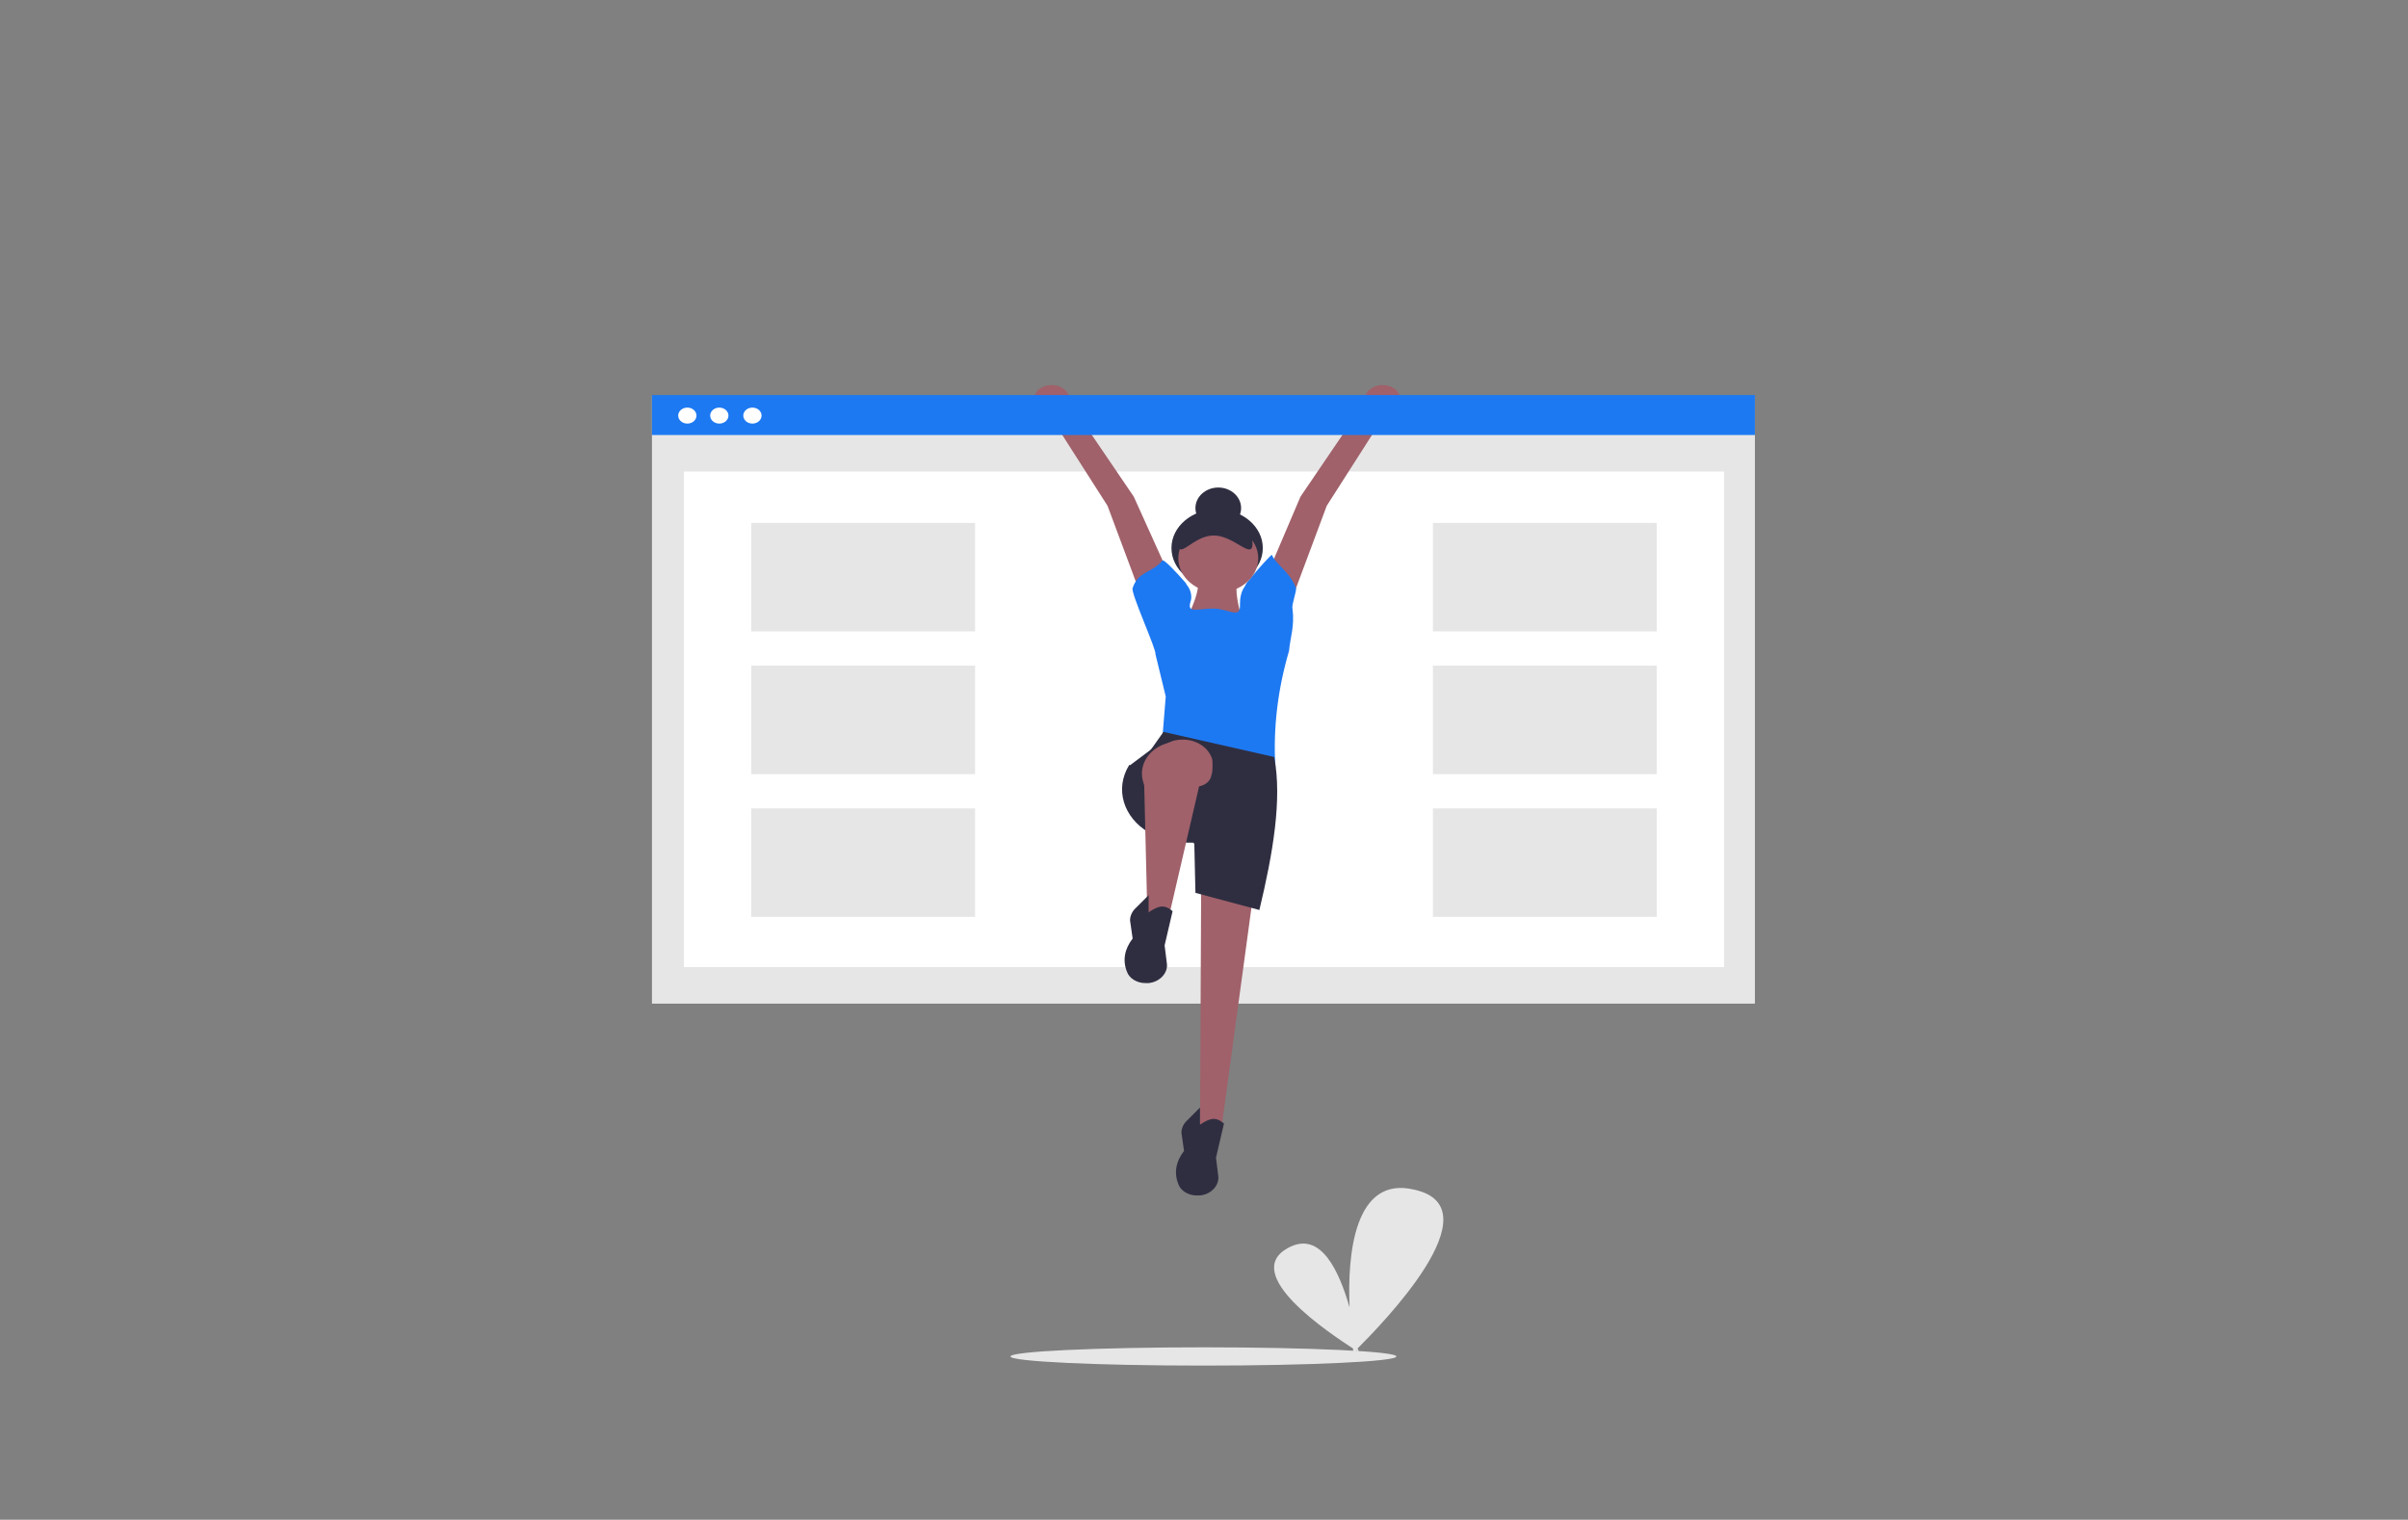 <?xml version="1.0" encoding="utf-8"?>
<!-- Generator: Adobe Illustrator 25.0.0, SVG Export Plug-In . SVG Version: 6.00 Build 0)  -->
<svg version="1.1" id="Capa_1" xmlns="http://www.w3.org/2000/svg" xmlns:xlink="http://www.w3.org/1999/xlink" x="0px" y="0px"
	 viewBox="0 0 210.9 133.1" style="enable-background:new 0 0 210.9 133.1;" xml:space="preserve">
<rect x="0" y="0" width="210.9" height="133.1" fill="#808080" stroke="none"/>
<style type="text/css">
	.st0{fill:#E6E6E6;}
	.st1{fill:#FFFFFF;}
	.st2{fill:#2F2E41;}
	.st3{fill:#A0616A;}
	.st4{fill:#1D79F2;}
</style>
<g id="undraw_just_browsing_m0vg" transform="translate(0 -0.003)">
	<ellipse id="Elipse_42" class="st0" cx="105.4" cy="118.8" rx="16.9" ry="0.8"/>
	<path id="Trazado_288" class="st0" d="M118.9,118.1c2.1-2.1,12.1-12.3,5-13.9c-5.3-1.3-5.9,5.7-5.7,10.3c-0.9-3.1-2.5-6.8-5.4-5.2
		c-4.2,2.3,3.7,7.5,5.7,8.8c0,0.3,0.1,0.4,0.1,0.4s0.1-0.1,0.2-0.2c0.1,0.1,0.2,0.1,0.2,0.1S119,118.3,118.9,118.1z"/>
	<rect id="Rectángulo_47" x="57.1" y="34.7" class="st0" width="96.6" height="53.2"/>
	<rect id="Rectángulo_48" x="59.9" y="41.3" class="st1" width="91.1" height="43.4"/>
	<rect id="Rectángulo_49" x="125.5" y="45.8" class="st0" width="19.6" height="9.5"/>
	<rect id="Rectángulo_50" x="125.5" y="58.3" class="st0" width="19.6" height="9.5"/>
	<rect id="Rectángulo_51" x="125.5" y="70.8" class="st0" width="19.6" height="9.5"/>
	<rect id="Rectángulo_52" x="65.8" y="45.8" class="st0" width="19.6" height="9.5"/>
	<rect id="Rectángulo_53" x="65.8" y="58.3" class="st0" width="19.6" height="9.5"/>
	<rect id="Rectángulo_54" x="65.8" y="70.8" class="st0" width="19.6" height="9.5"/>
	<ellipse id="Elipse_43" class="st2" cx="106.6" cy="48" rx="4" ry="3.4"/>
	<path id="Trazado_289" class="st3" d="M120.8,37.1l1.3-1c0.7-0.5,0.8-1.3,0.2-1.9c0,0,0-0.1-0.1-0.1l0,0c-0.6-0.5-1.6-0.5-2.2,0
		c-0.2,0.1-0.3,0.3-0.4,0.5L119,36l-5.1,7.5l-2.6,6.1l2.1,2.2l2.8-7.5L120.8,37.1z"/>
	<path id="Trazado_290" class="st3" d="M92.4,37.1l-1.3-1c-0.7-0.5-0.8-1.3-0.2-1.9c0,0,0-0.1,0.1-0.1l0,0c0.6-0.5,1.6-0.5,2.2,0
		c0.2,0.1,0.3,0.3,0.4,0.5l0.6,1.4l5.1,7.5l2.8,6.2l-2.3,2.1L97,44.3L92.4,37.1z"/>
	<ellipse id="Elipse_44" class="st2" cx="106.7" cy="44.5" rx="2" ry="1.8"/>
	<path id="Trazado_291" class="st3" d="M106.9,99.4l-1.8-0.1l0.1-21.4l4.5,0.9L106.9,99.4z"/>
	<path id="Trazado_292" class="st2" d="M104.8,104.7L104.8,104.7c-0.7,0-1.4-0.4-1.6-1c-0.4-1-0.2-2,0.5-2.9l-0.2-1.4
		c-0.1-0.4,0.1-0.9,0.4-1.2l1.2-1.2v1.5c0.9-0.6,1.4-0.7,2.1-0.1l-0.7,3l0.2,1.6c0.1,0.8-0.6,1.6-1.6,1.7
		C105,104.7,104.9,104.7,104.8,104.7L104.8,104.7z"/>
	<path id="Trazado_293" class="st3" d="M109.8,56l-7.1-0.1c1-0.8,2.5-4.1,2.2-5h3.5C108,51.8,108.8,55.1,109.8,56z"/>
	<path id="Trazado_294" class="st4" d="M111.7,67.2l-9.9-2.5l0.3-3.7l-0.9-3.7c0.1-0.4-2.2-5.4-2-5.8c0.5-1.5,1.7-1.3,2.6-2.4
		c0.1-0.2,1.3,1.1,2,1.9c0.1,0.1,0.1,0.2,0.2,0.3c0.3,0.4,0.4,0.9,0.3,1.3v0l0,0c-0.4,1.2,0.5,0.7,2,0.7l0,0c1.2,0,2.3,0.9,2.3-0.2
		l0,0c0-0.1,0-0.1,0-0.2c0-0.5,0.1-1.1,0.4-1.5c0.1-0.2,0.2-0.4,0.4-0.6c0.8-1,2-2.3,2-2.2c0.3,0.8,1.6,1.5,2.1,2.9
		c0.1,0.2-0.4,1.5-0.3,1.8c0.2,1.6-0.2,2.5-0.3,3.7C111.9,60.4,111.5,63.8,111.7,67.2z"/>
	<path id="Trazado_295" class="st2" d="M110.3,79.7l-5.6-1.5l-0.1-4.4l-4.4-7.3l1.7-2.4l9.7,2.2C112.3,70,111.5,74.7,110.3,79.7z"/>
	<path id="Trazado_296" class="st2" d="M107.7,73.9h-3.1L99,67l2-1.5L107.7,73.9z"/>
	<path id="Trazado_297" class="st2" d="M109.1,73.8h-5.1c-1.2,0-2.4-0.3-3.4-0.9c-2.2-1.3-3-3.8-1.7-5.9l0,0l10.2,0.4V73.8z"/>
	<path id="Trazado_298" class="st3" d="M104.7,68.9l-4.5-0.1c0,0,0-0.1,0-0.1c-0.6-1.5,0.3-3.1,2-3.6c0.2-0.1,0.3-0.1,0.5-0.2
		c1.4-0.4,2.9,0.2,3.4,1.4c0.1,0.2,0.1,0.5,0.1,0.7c0,0.3,0,0.6-0.1,0.9C106,68.5,105.4,68.9,104.7,68.9z"/>
	<path id="Trazado_299" class="st3" d="M102.3,80.6h-1.8l-0.3-12.4l5-0.1L102.3,80.6z"/>
	<path id="Trazado_300" class="st2" d="M100.3,86.1L100.3,86.1c-0.7,0-1.4-0.4-1.6-1c-0.4-1-0.2-2,0.5-2.9l-0.2-1.4
		c-0.1-0.4,0.1-0.9,0.4-1.2l1.2-1.2v1.5c0.9-0.6,1.4-0.7,2.1-0.1l-0.7,3l0.2,1.6c0.1,0.8-0.6,1.6-1.6,1.7
		C100.4,86.1,100.3,86.1,100.3,86.1L100.3,86.1z"/>
	<ellipse id="Elipse_45" class="st3" cx="106.7" cy="48.9" rx="3.5" ry="3"/>
	<path id="Trazado_301" class="st2" d="M109.7,47.6c0,1.5-1.6-0.7-3.4-0.7s-3.1,2.2-3.1,0.7s1.4-2.8,3.2-2.8S109.7,46,109.7,47.6
		L109.7,47.6z"/>
	<rect id="Rectángulo_55" x="57.1" y="34.6" class="st4" width="96.6" height="3.5"/>
	<ellipse id="Elipse_46" class="st1" cx="60.2" cy="36.4" rx="0.8" ry="0.7"/>
	<ellipse id="Elipse_47" class="st1" cx="63" cy="36.4" rx="0.8" ry="0.7"/>
	<ellipse id="Elipse_48" class="st1" cx="65.9" cy="36.4" rx="0.8" ry="0.7"/>
</g>
</svg>
